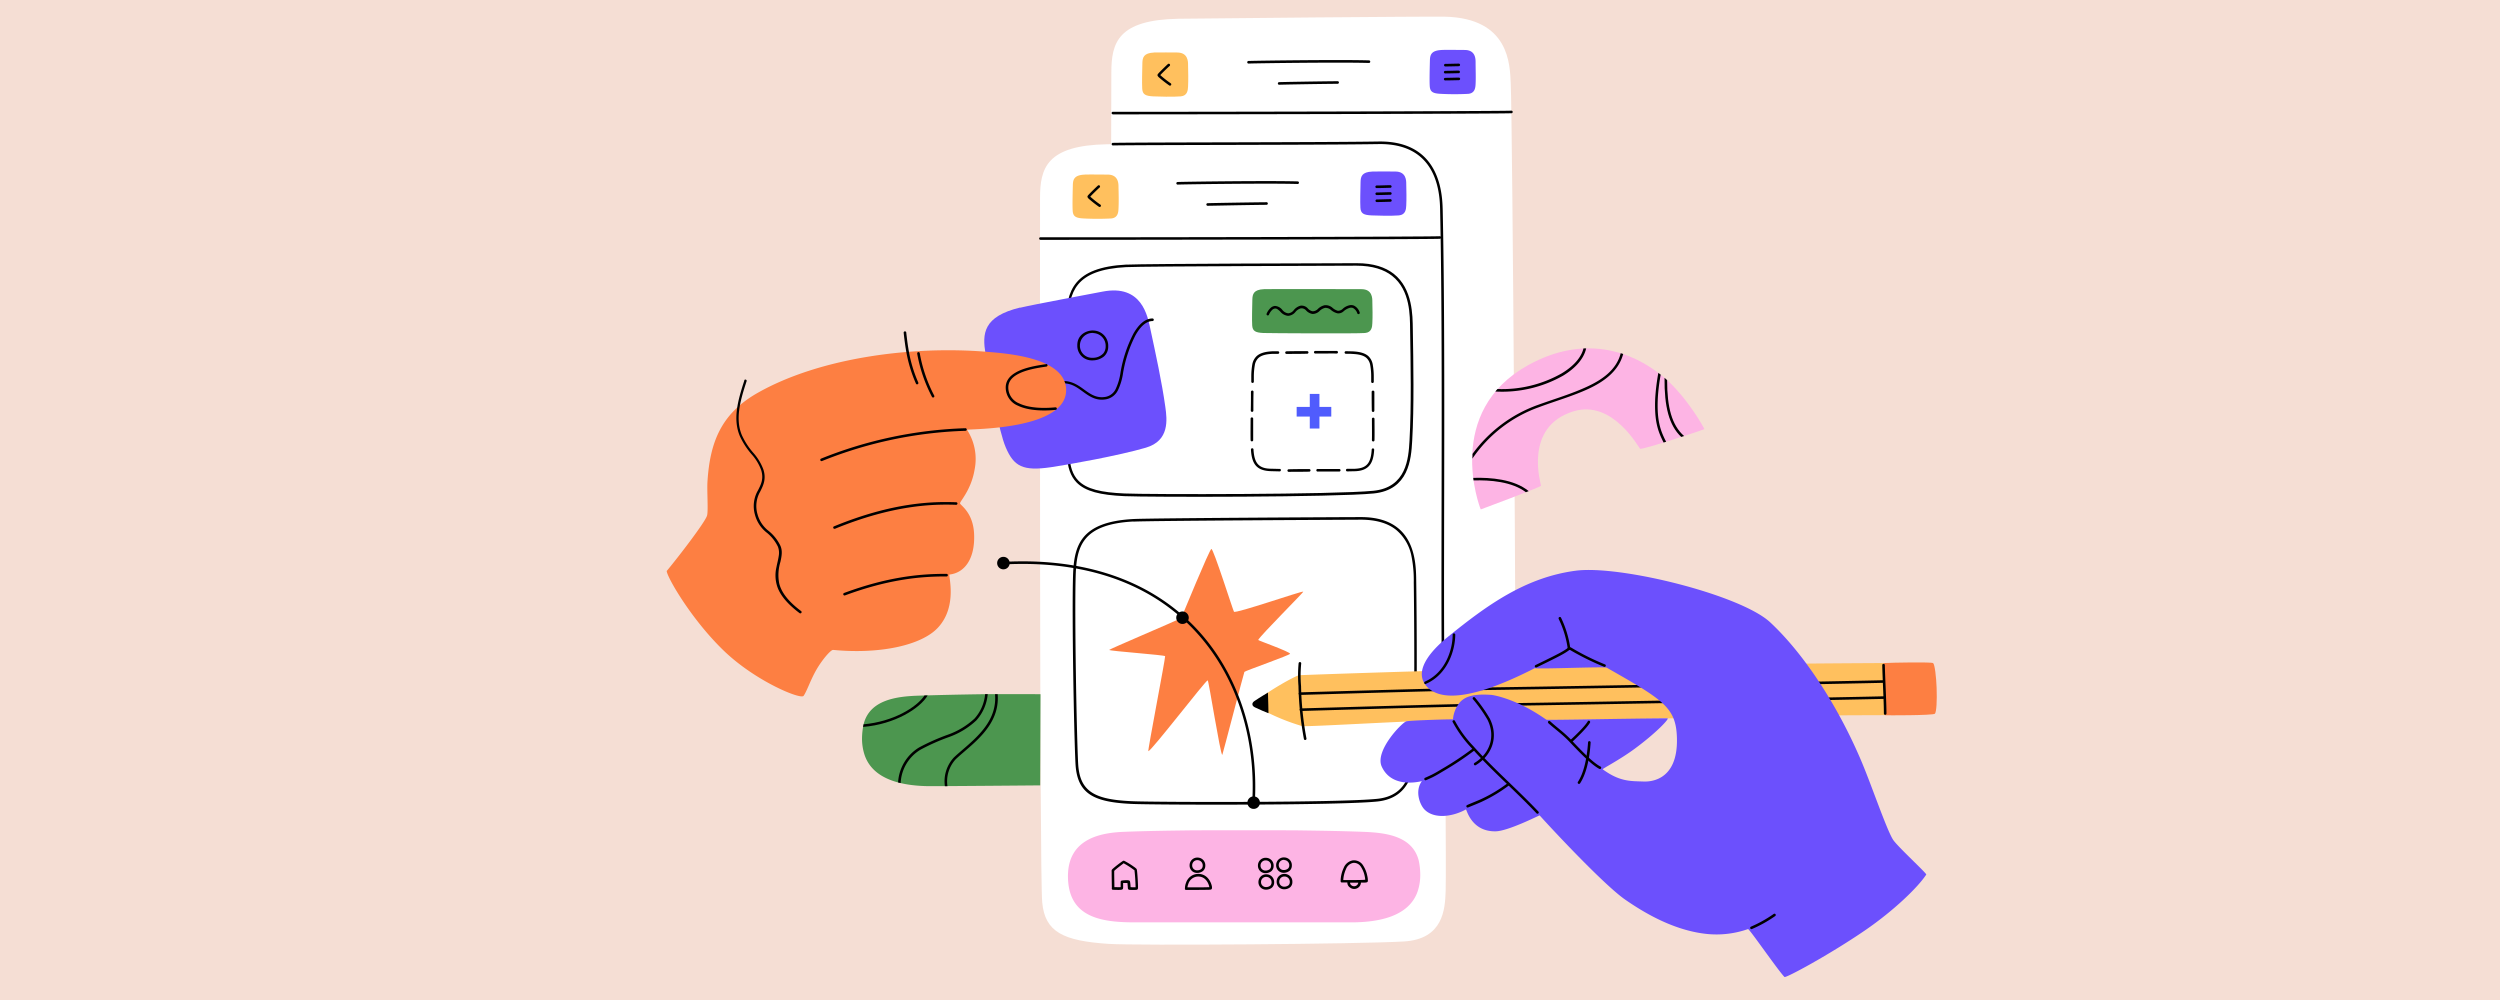 <svg id="Layer_5" data-name="Layer 5" xmlns="http://www.w3.org/2000/svg" viewBox="0 0 800 320"><rect x="0" y="0" width="800" height="320" fill="#333333" stroke="none"/><defs><style>.cls-1{fill:#f5ded4;}.cls-1,.cls-2,.cls-3,.cls-4,.cls-5,.cls-6,.cls-7,.cls-8,.cls-9{fill-rule:evenodd;}.cls-2{fill:#fff;}.cls-4{fill:#fd7f42;}.cls-5{fill:#ffc05e;}.cls-6{fill:#6c50fd;}.cls-7{fill:#4c964f;}.cls-8{fill:#fdb4e4;}.cls-9{fill:#505cfd;}.cls-10{fill:none;}</style></defs><polygon class="cls-1" points="800 0 0 0 0 320 800 320 800 0 800 0"/><path class="cls-2" d="M377.17,6c-19.55.34-21.52,7.74-21.54,17.2,0,13-.74,208.05.16,217.89.87,9.49,6.72,12.32,21.23,13.28,8.74.58,80.23.08,94.51-.77,12.65-.76,13.16-10.37,13.36-16.14.39-11.24-.9-199.61-1.46-210.89-.29-5.78-.32-20.76-21.07-21.23-5.32-.12-78.45.55-85.19.66Z"/><path class="cls-3" d="M356.18,35.77a.14.14,0,0,0-.09,0,.42.42,0,0,0-.38.45.46.46,0,0,0,.44.38l3.43,0c20,0,120.15-.16,124-.36a.42.42,0,1,0,0-.83c-3.84.2-104,.4-123.95.36l-3.4,0Z"/><path class="cls-2" d="M354.35,46.16c-19.54.33-21.52,7.73-21.54,17.19,0,13-.2,215.57.7,225.41.87,9.49,6.72,12.32,21.23,13.28,8.74.58,80.23.08,94.51-.77,12.65-.76,13.16-10.37,13.36-16.14s-.17-58.8-.66-111.26c-.48-51.09-1.06-101.58-1.34-107.15C460.33,61,460.3,46,439.55,45.5c-5.33-.12-78.46.54-85.2.66Z"/><path class="cls-3" d="M356.22,46.54c11.36-.19,67.15-.13,84.87-.43,5.73-.1,9.8,1.3,12.68,3.47,6.74,5.05,7,14.21,7.07,17.77.9,41.34.27,103.08.47,139.2a.42.42,0,0,0,.83,0c-.2-36.13.43-97.87-.47-139.22-.08-3.69-.41-13.17-7.4-18.42-3-2.25-7.23-3.73-13.2-3.63-17.72.3-73.51.24-84.86.43a.42.42,0,1,0,0,.83Z"/><path class="cls-3" d="M362.65,166.09c-8.52.45-13.25,2.6-15.9,5.81s-3.23,7.49-3.38,12.3c-.39,12.92.29,50.3.78,60.06.19,3.89,1.14,6.65,3,8.61,2.75,2.91,7.57,4.06,15.14,4.39s66.17.49,78.4-.77c11.11-1.14,11.89-10.92,12.24-16.81.65-11.21.43-42.07.27-53.29-.06-4.09.08-12.74-6-17.53-2.61-2.06-6.38-3.42-11.81-3.39-4.55,0-67,.31-72.75.62Zm.05.83c5.75-.31,68.16-.59,72.7-.62,5.2,0,8.8,1.24,11.3,3.21a14.53,14.53,0,0,1,5,8.63,39.39,39.39,0,0,1,.7,8.27c.16,11.2.38,42-.27,53.22-.33,5.59-.95,15-11.5,16-12.21,1.25-70.83,1.09-78.27.76-7.27-.31-11.93-1.33-14.58-4.13-1.75-1.83-2.6-4.44-2.78-8.08-.49-9.75-1.17-47.09-.78-60,.14-4.6.65-8.72,3.19-11.79s7.12-5.08,15.31-5.51Z"/><path class="cls-4" d="M378,197.76c.52-1.19,9-21.9,9.64-22.1s6.93,19.69,7.23,20.09c.51.69,21.77-6.71,22.17-6.42.21.15-13.77,14.07-14.42,15.46-.07.15,10.24,3.78,10.2,4.42,0,.42-14.43,5.48-14.61,5.79s-7,26.59-7.08,26.58c-.62-.12-4.33-23.73-4.66-23.87-.51-.2-18.12,22.75-19,22.66-.29,0,5.48-29.73,5.37-30.39-.07-.39-17.6-1.62-17.91-2-.13-.17,20.67-9,23.09-10.19Z"/><path class="cls-3" d="M360.52,84.66c-8.61.43-13.39,2.57-16.06,5.77s-3.26,7.5-3.39,12.3c-.37,12.93-.17,33.21.35,43,.2,3.89,1.17,6.66,3.05,8.62,2.8,2.91,7.67,4.07,15.32,4.42s67.42.37,79.78-.86c11.23-1.12,12-10.9,12.33-16.8.64-11.2.38-24.71.2-35.93-.07-4.1,0-12.75-6.1-17.56-2.65-2.06-6.45-3.43-11.95-3.4-4.59,0-67.71.16-73.53.46Zm0,.82c5.82-.29,68.9-.43,73.5-.46,5.25,0,8.9,1.26,11.43,3.24,5.92,4.62,5.71,13,5.78,16.91.18,11.21.44,24.69-.19,35.88-.32,5.59-.94,14.95-11.59,16-12.35,1.23-72.14,1.21-79.66.86-7.36-.33-12.07-1.36-14.76-4.16-1.77-1.85-2.63-4.45-2.83-8.09-.51-9.76-.71-30-.35-42.91.14-4.61.64-8.73,3.21-11.8s7.18-5.06,15.46-5.48Z"/><path class="cls-5" d="M347.05,55.88c-3.33.15-3.7,1.57-3.74,3.38-.06,2.48-.17,6.33-.05,8.2s1.09,2.33,3.56,2.45a85.06,85.06,0,0,0,8.76,0c2.16-.2,2.29-2,2.34-3.14.12-2.15.05-4.74,0-6.9,0-1.1,0-4-3.5-4-.91,0-6.22-.07-7.37,0Z"/><path class="cls-3" d="M348.88,62.94c.6-.68,2.55-2.56,3-2.94a.41.41,0,0,0-.55-.62c-.41.36-2.23,2.12-2.94,2.89a3.51,3.51,0,0,0-.33.4.39.39,0,0,0-.07.22.48.48,0,0,0,.07.3,1.89,1.89,0,0,0,.31.39,38.1,38.1,0,0,0,3.32,2.61.42.42,0,0,0,.49-.67,32,32,0,0,1-3.28-2.58Z"/><path class="cls-5" d="M369.31,16.81c-3.34.15-3.7,1.57-3.75,3.37-.06,2.49-.16,6.33-.05,8.21s1.1,2.33,3.57,2.45c1.49.07,6.32.21,8.76,0,2.16-.2,2.28-2,2.34-3.14.11-2.15.05-4.74,0-6.9,0-1.1,0-4-3.51-4-.9,0-6.21-.06-7.36,0Z"/><path class="cls-3" d="M371.28,24.05c.6-.68,2.55-2.57,3-2.94a.41.41,0,1,0-.54-.62c-.42.36-2.23,2.11-2.95,2.89a3.08,3.08,0,0,0-.32.4.39.39,0,0,0-.07.21.5.5,0,0,0,.06.3,2.11,2.11,0,0,0,.32.4,38.1,38.1,0,0,0,3.32,2.61.42.42,0,1,0,.48-.68,32.91,32.91,0,0,1-3.27-2.57Z"/><path class="cls-6" d="M461.32,16c-3.34.15-3.71,1.57-3.75,3.38-.06,2.48-.17,6.32-.05,8.2s1.09,2.33,3.56,2.45a85.06,85.06,0,0,0,8.76,0c2.16-.2,2.29-2,2.35-3.14.11-2.15,0-4.74,0-6.9,0-1.1,0-4-3.5-4-.91,0-6.22-.07-7.36,0Z"/><path class="cls-3" d="M462.45,21.27c1.13,0,3.23-.06,4.36-.08a.42.42,0,0,0,.41-.43.4.4,0,0,0-.42-.4c-1.13,0-3.22.08-4.35.08a.42.42,0,0,0,0,.83Z"/><path class="cls-3" d="M462.46,23.5c1.13,0,3.23-.06,4.36-.08a.42.42,0,0,0,0-.83c-1.13,0-3.22.09-4.35.08a.43.43,0,0,0-.42.42.41.41,0,0,0,.42.41Z"/><path class="cls-3" d="M462.47,25.74c1.13,0,3.23-.06,4.36-.08a.43.43,0,0,0,.41-.43.41.41,0,0,0-.42-.4c-1.13,0-3.22.08-4.35.08a.41.41,0,0,0-.42.41.42.42,0,0,0,.42.42Z"/><path class="cls-6" d="M439.13,54.9c-3.34.14-3.71,1.57-3.75,3.37-.06,2.48-.16,6.33-.05,8.21s1.09,2.33,3.57,2.45c1.48.07,6.31.21,8.75,0,2.16-.2,2.29-2,2.35-3.14.11-2.15.05-4.75,0-6.9,0-1.1,0-4-3.51-4-.91,0-6.21-.06-7.36,0Z"/><path class="cls-3" d="M440.54,60.19c1.13,0,3.23-.07,4.36-.1a.41.41,0,0,0,.41-.42.43.43,0,0,0-.43-.41c-1.12,0-3.22.1-4.34.1a.41.41,0,0,0-.42.41.42.42,0,0,0,.42.42Z"/><path class="cls-3" d="M440.55,62.42c1.14,0,3.24-.07,4.37-.09a.41.41,0,0,0,.4-.43.4.4,0,0,0-.42-.4c-1.13,0-3.22.1-4.35.09a.41.41,0,0,0-.41.42.41.41,0,0,0,.41.41Z"/><path class="cls-3" d="M440.57,64.66c1.13,0,3.23-.07,4.37-.1a.41.41,0,0,0,.4-.42.41.41,0,0,0-.42-.41c-1.13,0-3.22.1-4.35.1a.41.41,0,0,0-.41.41.41.41,0,0,0,.41.42Z"/><path class="cls-3" d="M376.88,59.07c2.4-.1,29.05-.47,38.43-.19a.42.42,0,0,0,0-.83c-9.39-.28-36.08.09-38.48.19a.42.42,0,0,0-.4.43.41.41,0,0,0,.43.4Z"/><path class="cls-3" d="M399.63,20.34c2.4-.1,29.05-.47,38.43-.19a.41.41,0,0,0,.42-.41.41.41,0,0,0-.4-.42c-9.39-.28-36.08.09-38.48.19a.42.42,0,1,0,0,.83Z"/><path class="cls-3" d="M386.54,65.85c1.12,0,11.4-.24,18.81-.31a.42.42,0,0,0,0-.83c-7.42.07-17.72.27-18.83.31a.42.42,0,1,0,0,.83Z"/><path class="cls-3" d="M409.3,27.12c1.11-.05,11.39-.24,18.8-.31a.42.42,0,0,0,0-.83c-7.42.07-17.71.26-18.83.31a.42.42,0,0,0,0,.83Z"/><path class="cls-7" d="M404.5,92.53c-3.34.14-3.71,1.56-3.75,3.37-.06,2.48-.16,6.33-.05,8.21s1.09,2.32,3.57,2.45c1.48.07,30.1.24,32.54,0,2.16-.19,2.29-2,2.34-3.14.12-2.15.05-4.74,0-6.89,0-1.1,0-4-3.5-4-.91,0-30-.09-31.15,0Z"/><path class="cls-3" d="M406.07,100.69a4.37,4.37,0,0,1,1.05-1.53,1.51,1.51,0,0,1,.91-.43,1.25,1.25,0,0,1,.81.26,6.13,6.13,0,0,1,.88.76,3.64,3.64,0,0,0,2.48,1.32,3.28,3.28,0,0,0,2.33-1.22,3.36,3.36,0,0,1,1.76-1.18,1.91,1.91,0,0,1,1.64.65,3.6,3.6,0,0,0,2.06,1.15,3.2,3.2,0,0,0,2.26-.94,3.69,3.69,0,0,1,1.73-1,2.54,2.54,0,0,1,1.89.63,5,5,0,0,0,2.14,1.11,2.46,2.46,0,0,0,1.84-.56,5,5,0,0,1,2.25-1.24,1.71,1.71,0,0,1,.86.09,3,3,0,0,1,1.38,1.72.41.41,0,1,0,.75-.34,3.68,3.68,0,0,0-1.81-2.14,2.44,2.44,0,0,0-1.27-.15,4.59,4.59,0,0,0-2.29,1.13,2.16,2.16,0,0,1-1.6.67,4.27,4.27,0,0,1-1.77-1,3.31,3.31,0,0,0-2.47-.78,4.45,4.45,0,0,0-2.15,1.18,2.37,2.37,0,0,1-1.68.76,2.72,2.72,0,0,1-1.57-.94,2.66,2.66,0,0,0-2.32-.85A4.1,4.1,0,0,0,414,99.26a2.48,2.48,0,0,1-1.75,1,2.8,2.8,0,0,1-1.9-1.09A3.27,3.27,0,0,0,408,97.9a2.29,2.29,0,0,0-1.41.64,5.14,5.14,0,0,0-1.27,1.83.41.41,0,1,0,.76.32Z"/><path class="cls-8" d="M380.52,265.72c3.57-.05,31.4-.05,35,0,6.95.1,13.89.2,20.83.47S452,267.43,454,275.41a21.82,21.82,0,0,1,.48,4.27,16.52,16.52,0,0,1-.85,5.61c-2.86,8.2-12.86,9.75-20.4,9.86-3,0-67.53,0-70.38,0-11.24,0-20.85-2-21.1-14.36-.25-12.8,11.16-14.34,18-14.61s13.89-.37,20.83-.46Z"/><path class="cls-3" d="M355.79,284.3v-.08c0-.68-.07-3.79-.06-5.08a4.65,4.65,0,0,1,0-.71,2.17,2.17,0,0,1,.45-.51,34.65,34.65,0,0,1,3.07-2.37.84.84,0,0,1,.21-.11.51.51,0,0,1,.25,0,23.7,23.7,0,0,1,3.1,1.9,5.13,5.13,0,0,1,.88.71.59.59,0,0,1,.09.22,4.67,4.67,0,0,1,.09.56c.15,1.36.33,4.52.29,5.32a1,1,0,0,1-.06.31.4.4,0,0,1-.19.21.93.93,0,0,1-.4.09,15.51,15.51,0,0,1-1.93,0,1.5,1.5,0,0,1-.35-.06.42.42,0,0,1-.12-.07.41.41,0,0,1-.13-.17,1.45,1.45,0,0,1-.07-.31c0-.34-.1-1.2-.13-1.58h-.16a12,12,0,0,0-1.22,0c0,.41,0,1.18,0,1.51a1.29,1.29,0,0,1-.06.32.56.56,0,0,1-.13.18,1.39,1.39,0,0,1-.56.16c-.66.07-2,0-2.39,0a.42.42,0,0,1-.32-.07.38.38,0,0,1-.17-.23.47.47,0,0,1,0-.17Zm3.87-8a26.26,26.26,0,0,1,2.72,1.72c.27.19.53.39.64.48s0,.26.06.43c.15,1.25.31,4,.3,5h-.14c-.45,0-1.09,0-1.46-.05,0-.4-.08-1.26-.14-1.6a.73.73,0,0,0-.11-.34.32.32,0,0,0-.17-.16,1.83,1.83,0,0,0-.68-.11,9.49,9.49,0,0,0-1.77.12.44.44,0,0,0-.3.42c0,.22,0,1.23,0,1.67-.48.05-1.41,0-2,0,0-1-.07-3.64-.06-4.8v-.4c.09-.09.31-.3.53-.48.79-.67,2.08-1.64,2.57-2Z"/><path class="cls-3" d="M379.16,284.36a.57.57,0,0,0,0,.13.4.4,0,0,0,.32.29,1,1,0,0,0,.27,0c.95,0,5.17,0,6.91-.05a4.61,4.61,0,0,0,.76-.06.42.42,0,0,0,.22-.09.47.47,0,0,0,.17-.27,2,2,0,0,0,0-.65c-.24-1.29-1.46-4.25-4.74-4a4.13,4.13,0,0,0-3.56,2.89,4.59,4.59,0,0,0-.32,1.76Zm7.82-.46-.35,0c-1.62.07-5.4.06-6.65.05a5.23,5.23,0,0,1,.28-1.08,3.33,3.33,0,0,1,2.85-2.36c2.77-.23,3.72,2.39,3.87,3.37Z"/><path class="cls-3" d="M383.35,274.43a2.46,2.46,0,0,0-2.68,2.45,2.36,2.36,0,0,0,2.48,2.45,2.9,2.9,0,0,0,1.82-.63,2.23,2.23,0,0,0,.73-1.67,2.47,2.47,0,0,0-2.35-2.6Zm-.07.82a1.68,1.68,0,0,1,1.59,1.76,1.4,1.4,0,0,1-.44,1.06,2.15,2.15,0,0,1-1.32.44,1.56,1.56,0,0,1-1.61-1.64,1.63,1.63,0,0,1,1.78-1.62Z"/><path class="cls-3" d="M405.22,274.5a2.45,2.45,0,0,0-2.68,2.45,2.37,2.37,0,0,0,2.48,2.46,3,3,0,0,0,1.82-.64,2.17,2.17,0,0,0,.72-1.67,2.47,2.47,0,0,0-2.34-2.6Zm-.07.83a1.67,1.67,0,0,1,1.59,1.76,1.4,1.4,0,0,1-.44,1.06,2.21,2.21,0,0,1-1.32.43,1.56,1.56,0,0,1-1.61-1.64,1.61,1.61,0,0,1,1.78-1.61Z"/><path class="cls-3" d="M405.39,279.78a2.47,2.47,0,0,0-2.69,2.45,2.38,2.38,0,0,0,2.48,2.46,2.93,2.93,0,0,0,1.83-.64,2.16,2.16,0,0,0,.72-1.67,2.48,2.48,0,0,0-2.34-2.6Zm-.08.83a1.68,1.68,0,0,1,1.59,1.76,1.4,1.4,0,0,1-.44,1.06,2.07,2.07,0,0,1-1.31.43,1.56,1.56,0,0,1-1.62-1.63,1.62,1.62,0,0,1,1.78-1.62Z"/><path class="cls-3" d="M411.05,274.38a2.45,2.45,0,0,0-2.68,2.45,2.37,2.37,0,0,0,2.48,2.46,3,3,0,0,0,1.82-.64,2.19,2.19,0,0,0,.72-1.67,2.47,2.47,0,0,0-2.34-2.6Zm-.07.83a1.67,1.67,0,0,1,1.59,1.76,1.37,1.37,0,0,1-.44,1,2.15,2.15,0,0,1-1.32.44,1.56,1.56,0,0,1-1.61-1.64,1.62,1.62,0,0,1,1.78-1.61Z"/><path class="cls-3" d="M411.22,279.66a2.46,2.46,0,0,0-2.69,2.45,2.38,2.38,0,0,0,2.49,2.46,3,3,0,0,0,1.82-.64,2.16,2.16,0,0,0,.72-1.67,2.48,2.48,0,0,0-2.34-2.6Zm-.07.83a1.67,1.67,0,0,1,1.58,1.76,1.37,1.37,0,0,1-.44,1.06,2.18,2.18,0,0,1-1.31.43,1.57,1.57,0,0,1-1.62-1.64,1.62,1.62,0,0,1,1.79-1.61Z"/><path class="cls-3" d="M437.53,280.28a9.3,9.3,0,0,0-1.32-3.31,3.41,3.41,0,0,0-3.31-1.65,3.88,3.88,0,0,0-2.92,2.41A10.15,10.15,0,0,0,429,282v.07a.42.42,0,0,0,.29.32,2.26,2.26,0,0,0,.31,0h1.55A1.85,1.85,0,0,0,432,284a2.17,2.17,0,0,0,3.51-1.56l1.05,0a3.93,3.93,0,0,0,.79-.09.46.46,0,0,0,.25-.15.53.53,0,0,0,.12-.34A6.51,6.51,0,0,0,437.53,280.28Zm-5.08,3a1,1,0,0,1-.43-.83l2.64,0A1.36,1.36,0,0,1,432.45,283.29Zm4.05-1.73c-1.62.09-5.42.08-6.65.06a9.76,9.76,0,0,1,.88-3.53,3.08,3.08,0,0,1,2.28-1.95,2.61,2.61,0,0,1,2.52,1.3,8.53,8.53,0,0,1,1.19,3,8.64,8.64,0,0,1,.15,1.07Z"/><path class="cls-3" d="M321.8,180.59c23.29-1.11,41,4.87,53.61,14.87,19,15,26.7,38.95,25.29,61.42a.42.42,0,0,0,.83.05c1.42-22.73-6.41-47-25.6-62.12-12.79-10.1-30.63-16.17-54.17-15.05a.41.41,0,0,0-.39.43.41.41,0,0,0,.43.4Z"/><path class="cls-3" d="M401.17,254.85a2,2,0,1,1-2,2,2,2,0,0,1,2-2Z"/><path class="cls-3" d="M378.4,195.67a2,2,0,1,1-2,2,2,2,0,0,1,2-2Z"/><path class="cls-3" d="M321.09,178.19a2,2,0,1,1-2,2,2,2,0,0,1,2-2Z"/><path class="cls-3" d="M409.55,150.06l-2.68-.07c-1.91,0-3.29-.39-4.22-1.33s-1.4-2.49-1.53-4.81a.41.41,0,1,0-.82,0c.14,2.6.71,4.29,1.76,5.35s2.62,1.53,4.79,1.58l2.68.07a.42.42,0,0,0,0-.83Z"/><path class="cls-3" d="M439.37,143.48a.41.41,0,0,0-.43.39c-.13,2.33-.59,3.86-1.53,4.81s-2.31,1.3-4.22,1.34l-2,0a.42.42,0,1,0,0,.83l2-.05c2.17,0,3.73-.51,4.79-1.58s1.62-2.76,1.76-5.35A.41.41,0,0,0,439.37,143.48Z"/><path class="cls-3" d="M400.81,122.54a.4.4,0,0,0,.42-.4c0-1,0-.68,0-1.56a21.79,21.79,0,0,1,.31-3.73,4,4,0,0,1,1.18-2.31c.89-.8,2.32-1.22,4.64-1.31l1.59,0a.41.41,0,0,0,.41-.42.43.43,0,0,0-.43-.41l-1.6,0c-2.59.11-4.17.63-5.17,1.53a4.85,4.85,0,0,0-1.44,2.76,23.3,23.3,0,0,0-.31,3.87c0,.88,0,.54,0,1.56A.4.4,0,0,0,400.81,122.54Z"/><path class="cls-3" d="M437.3,114.57a4.07,4.07,0,0,1,1.18,2.31,20.91,20.91,0,0,1,.3,3.73c0,.88,0,.54,0,1.56a.42.42,0,0,0,.43.4.41.41,0,0,0,.4-.42c0-1,0-.68,0-1.57a22.35,22.35,0,0,0-.32-3.87,4.81,4.81,0,0,0-1.43-2.76c-1-.89-2.58-1.42-5.17-1.52l-2-.05a.43.43,0,0,0-.42.41.41.41,0,0,0,.41.42c.92,0,1.61,0,2,.05C435,113.35,436.41,113.77,437.3,114.57Z"/><path class="cls-3" d="M400.66,131.8a.41.41,0,0,0,.42-.41c0-2.08,0-4,.05-6a.41.41,0,0,0-.4-.42.43.43,0,0,0-.43.41c0,2,0,3.9-.05,6A.42.42,0,0,0,400.66,131.8Z"/><path class="cls-3" d="M439.33,125a.4.4,0,0,0-.4.42c0,2,0,3.9.05,6a.41.41,0,1,0,.82,0c0-2.07,0-4,0-6A.42.42,0,0,0,439.33,125Z"/><path class="cls-3" d="M418.71,112.77a.42.42,0,0,0-.42-.41c-2.08,0-4.64,0-6.62.06a.42.42,0,0,0-.4.43.4.4,0,0,0,.42.4c2,0,4.53,0,6.61-.06A.41.41,0,0,0,418.71,112.77Z"/><path class="cls-3" d="M419,150.1c-2.07,0-4.63,0-6.61.07a.41.41,0,0,0-.41.42.43.43,0,0,0,.43.41c2-.05,4.53,0,6.6-.07a.42.42,0,0,0,0-.83Z"/><path class="cls-3" d="M400.62,141.24a.4.4,0,0,0,.4-.42c0-1.65,0-4.84,0-6.84a.42.42,0,0,0-.41-.42.41.41,0,0,0-.42.41c0,2-.05,5.21,0,6.86A.41.41,0,0,0,400.62,141.24Z"/><path class="cls-3" d="M439.84,134a.42.42,0,0,0-.83,0c0,2,.05,5.2,0,6.85a.42.42,0,0,0,.41.42.41.41,0,0,0,.42-.41C439.89,139.21,439.85,136,439.84,134Z"/><path class="cls-3" d="M427.73,113.13a.41.41,0,0,0,.42-.41.42.42,0,0,0-.41-.42c-1.65,0-4.84,0-6.86,0a.42.42,0,0,0-.41.42.41.41,0,0,0,.42.41C422.89,113.14,426.08,113.1,427.73,113.13Z"/><path class="cls-3" d="M428.58,150.07c-1.66,0-4.85,0-6.87,0a.42.42,0,1,0,0,.83c2,0,5.19,0,6.84,0a.41.41,0,0,0,.42-.41A.41.41,0,0,0,428.58,150.07Z"/><polygon class="cls-9" points="422.22 130.21 422.22 126.05 419.13 126.05 419.13 130.21 414.93 130.21 414.93 133.3 419.13 133.3 419.13 137.13 422.22 137.13 422.22 133.3 426.01 133.3 426.01 130.21 422.22 130.21 422.22 130.21"/><path class="cls-3" d="M333,75.92h-.1a.42.42,0,0,0-.37.45.43.43,0,0,0,.43.38c.23,0,1.43,0,3.45,0,20.06,0,120.53-.13,124.37-.34a.41.41,0,1,0-.05-.82c-3.83.2-104.26.38-124.32.33-2,0-3.19,0-3.41,0Z"/><path class="cls-6" d="M326.44,98.41c-11.84,2.88-12.17,8.3-11.06,14.89,1.51,9,4.16,24.49,6.45,29.84,2.62,6.15,5.53,7.67,14.46,6.37,5.38-.78,21.84-3.73,30.41-6.26,7.6-2.24,6.77-9,6.21-13-1.09-7.88-3.13-17.24-4.8-25-.86-4-2.65-14.41-15.31-11.93-3.25.64-22.29,4.16-26.36,5.15Z"/><path class="cls-3" d="M340.37,122.68c2.74,0,4.6,1.53,6.5,2.89,2.05,1.48,4.13,2.78,7.2,2.18a5.31,5.31,0,0,0,3.73-3,18.88,18.88,0,0,0,1.59-5.45,41.33,41.33,0,0,1,4-12.08c1.43-2.51,3.2-4.44,5.41-4.48a.42.42,0,0,0,.41-.42.41.41,0,0,0-.42-.41c-2.47,0-4.53,2.1-6.12,4.9a42.34,42.34,0,0,0-4.1,12.35,18.36,18.36,0,0,1-1.5,5.21,4.53,4.53,0,0,1-3.16,2.6c-2.8.55-4.69-.68-6.56-2-2-1.46-4-3-7-3.05a.42.42,0,1,0,0,.83Z"/><path class="cls-4" d="M213.36,182.66c-.24,1.43,7.62,15.33,18.3,25.61,10.1,9.71,24.59,15.68,25.49,14.4,1.05-1.47,2.23-5.15,4.14-8.43s4.59-6.34,5.31-6.27c14.82,1.43,28.25-1.41,33.54-7.12,6.44-6.93,3.22-17,3.7-17,4.79-.52,8.23-5,7.87-13-.32-7.08-4.57-9.23-4.5-9.81.07-.74,3.58-4.35,4.65-10.71a17.15,17.15,0,0,0-2.41-12.79c-.22-.35,33,.38,31.67-13.47-.92-9.56-18.26-10.92-25.3-11.49-24.16-2-53.65,1.92-73.44,13.18-11.6,6.6-15.23,15.74-16,28.54-.17,2.93.31,9.37-.14,10.74-.73,2.25-9.43,13.53-12.9,17.69Z"/><path class="cls-3" d="M289.17,106.48l.15,1.35c.16,1.31.33,2.62.55,3.92a44.59,44.59,0,0,0,3.23,11,.4.4,0,0,0,.54.21.41.41,0,0,0,.21-.55,43.44,43.44,0,0,1-3.16-10.83c-.22-1.29-.39-2.59-.54-3.89-.06-.44-.11-.88-.15-1.33a.42.42,0,0,0-.83.08Z"/><path class="cls-3" d="M293.51,113.21A47.71,47.71,0,0,0,298.23,127a.41.41,0,0,0,.57.15.42.42,0,0,0,.15-.56A46.8,46.8,0,0,1,294.32,113a.41.41,0,1,0-.81.17Z"/><path class="cls-3" d="M238.22,121.67c-2.21,6.69-3.7,12.52-1.5,17.81a24.22,24.22,0,0,0,3.76,5.85,15.55,15.55,0,0,1,3.1,5.11c.86,2.81-.06,4.56-1,6.43a10,10,0,0,0-1,7.82,10.8,10.8,0,0,0,3.58,5.6,12.94,12.94,0,0,1,3.77,4.65,5.51,5.51,0,0,1,.26,3c-.16,1.11-.49,2.29-.73,3.56a11.47,11.47,0,0,0,.4,6.59c.93,2.41,3,5.1,7,8.11a.41.41,0,1,0,.49-.66c-4.47-3.36-6.38-6.27-7-8.86a14.11,14.11,0,0,1,.38-6.86c.42-1.88.72-3.58,0-5.18a13.71,13.71,0,0,0-4-4.93,10.06,10.06,0,0,1-3.34-5.2,9.29,9.29,0,0,1,.9-7.25c1-2,1.95-4,1-7a16.81,16.81,0,0,0-3.25-5.38,23.41,23.41,0,0,1-3.65-5.65c-2.12-5.12-.61-10.76,1.52-17.23a.4.4,0,0,0-.26-.52.41.41,0,0,0-.52.26Z"/><path class="cls-3" d="M263,147.55a133.93,133.93,0,0,1,45.95-9.69.41.41,0,0,0,.41-.42.43.43,0,0,0-.42-.41,134.66,134.66,0,0,0-46.25,9.75.42.42,0,0,0,.31.77Z"/><path class="cls-3" d="M267.23,169.19c18.59-7.61,31.35-7.92,38.75-7.65a.41.41,0,1,0,0-.82c-7.47-.28-20.34,0-39.09,7.71a.4.4,0,0,0-.23.54.41.41,0,0,0,.54.22Z"/><path class="cls-3" d="M270.4,190.53c13.49-5,23.83-6.12,32.43-6.06a.42.42,0,1,0,0-.83c-8.68-.06-19.1,1.06-32.72,6.11a.42.42,0,0,0-.24.54.41.41,0,0,0,.53.24Z"/><path class="cls-3" d="M334.74,116.53c-2.87.41-7,1.07-9.72,2.68-2,1.14-3.27,2.75-3.19,5a6.28,6.28,0,0,0,3.93,5.62c3.28,1.58,8.1,1.73,12.05,1.33a.4.4,0,0,0,.37-.45.41.41,0,0,0-.45-.37c-3.81.38-8.45.26-11.61-1.26a5.46,5.46,0,0,1-3.46-4.9c-.07-2,1.1-3.32,2.77-4.29,2.69-1.57,6.64-2.18,9.42-2.58a.4.4,0,0,0,.35-.47.41.41,0,0,0-.46-.35Z"/><path class="cls-3" d="M350,105.77c-1.82-.17-5.31,1-5.26,4.76a4.65,4.65,0,0,0,4.87,4.79,5.82,5.82,0,0,0,3.63-1.23,4.17,4.17,0,0,0,1.39-3.23,4.87,4.87,0,0,0-4.63-5.09Zm-.07.82a4.09,4.09,0,0,1,3.88,4.26,3.51,3.51,0,0,1-.73,2.21,4.51,4.51,0,0,1-3.5,1.43,3.84,3.84,0,0,1-4-4,4,4,0,0,1,4.36-3.93Z"/><path class="cls-5" d="M405.29,227.87c-1.2-.63-2-4.62.08-6,4-2.74,9.63-5.77,10.39-5.8,6.51-.29,56.53-2,103.2-2.89,43.37-.86,83.85-1,83.85-1,.22,5.29.82,15,.52,16.67,0,0-35.86.08-48.38.48-30.15.94-59.87,1.2-90,1.12-11.43,0-44.22,2.08-48.21,1.92a67.73,67.73,0,0,1-11.44-4.52Z"/><path class="cls-4" d="M602.78,212.19c.12,2.9.47,16.65.5,16.69s15.41.09,15.9-.5.69-4.16.54-8.28c-.13-3.43-.59-7.55-1.14-7.92s-12.73-.16-15.8,0Z"/><path class="cls-3" d="M416,222.38c13.32-.38,47.92-1.41,61.25-1.59,31.38-.44,119.75-2.11,125.41-2.29a.41.41,0,0,0,.4-.42.43.43,0,0,0-.43-.41c-5.66.18-94,1.85-125.4,2.29-13.33.19-47.93,1.21-61.25,1.59a.41.41,0,0,0-.4.43.4.4,0,0,0,.42.4Z"/><path class="cls-3" d="M416.31,227.52c13.32-.39,47.92-1.41,61.24-1.59,31.39-.44,119.76-2.12,125.42-2.29a.41.41,0,0,0,.4-.43.43.43,0,0,0-.43-.4c-5.66.18-94,1.85-125.4,2.29-13.33.18-47.93,1.21-61.25,1.59a.41.41,0,0,0-.4.43.4.4,0,0,0,.42.4Z"/><path class="cls-6" d="M491.05,213.79c.74.42,22.39-.53,23.09-.14C532.31,224,536.31,226.38,536.61,236c.48,14.73-9.71,14.12-10.8,14.08-4.12-.14-7.51.06-12.94-3.9-.22-.16,5.1-2.84,10-6.41,7.2-5.28,11.49-9.91,10.72-9.91-12.82.06-38.5.63-38.77.44-9.59-6.76-17-7.9-17.66-7.94-5.17-.35-8.11.31-10,2.38a9.92,9.92,0,0,0-2.21,5.46c-.89-.07-14,.33-14.93.63-1.51.49-10.15,9.47-7.87,14.47,3.4,7.45,12.92,4.57,12.85,4.67-2.34,3.14-.66,7.58.89,9.12,3.07,3.07,8.93,2.29,13.21-.07.22-.11,1.66,7.2,9.58,7,4-.1,13.95-5.16,14-5.1,3.31,3.71,20.44,22.13,27.35,26.94,7.74,5.38,16.69,10,26.11,11a30.36,30.36,0,0,0,13.23-1.56c.4-.14,9.7,13.38,11.67,15.33.41.41,14.46-7.16,25.89-15,9.11-6.26,16.83-13.71,19.47-17.77.22-.35-9.35-9.1-10.66-11.21-2.1-3.4-6.72-17-9.86-24.5-7-16.75-17.78-34.15-29.41-45-9.48-8.82-48.12-18.4-62.26-16.52-16.15,2.14-28.44,11.09-40.81,21.1-3.85,3.12-11.79,10.45-6.85,15.92,6.76,7.5,25.35-1.14,34.57-5.83Z"/><path class="cls-3" d="M456.33,218.82c7-3.06,9.35-10.89,9.35-15.72a.41.41,0,0,0-.42-.41.41.41,0,0,0-.41.41c0,4.59-2.18,12.06-8.85,15a.43.43,0,0,0-.22.55.41.41,0,0,0,.55.21Z"/><path class="cls-3" d="M471.34,223.74a45.1,45.1,0,0,1,4.66,6.59c2.67,5.35.74,10.82-4.17,13.81a.42.42,0,0,0-.13.57.4.4,0,0,0,.56.14c5.29-3.23,7.36-9.12,4.48-14.89a46.19,46.19,0,0,0-4.75-6.73.41.41,0,0,0-.65.51Z"/><path class="cls-3" d="M464.88,231.1a37.81,37.81,0,0,0,6,8.25c6.54,7.35,14.06,13.77,20.81,20.92a.41.41,0,1,0,.6-.57c-6.74-7.14-14.26-13.56-20.79-20.9a36.47,36.47,0,0,1-5.89-8.07.42.42,0,1,0-.75.37Z"/><path class="cls-3" d="M469.81,258.38c1-.42,3.77-1.51,4.72-2a47,47,0,0,0,8.43-5.12.42.42,0,0,0-.53-.64,45.49,45.49,0,0,1-8.27,5c-.94.46-3.72,1.54-4.68,2a.42.42,0,0,0-.22.55.42.42,0,0,0,.55.21Z"/><path class="cls-3" d="M456.07,248.88a.42.42,0,0,0-.3.43.4.4,0,0,0,.12.26.44.44,0,0,0,.29.13.75.75,0,0,0,.21-.06c.31-.12,1.83-.82,2-.9,1.23-.61,2.41-1.34,3.6-2.05a96.73,96.73,0,0,0,9.87-6.58.41.41,0,1,0-.51-.65,97.33,97.33,0,0,1-9.79,6.52c-1.17.7-2.33,1.41-3.54,2-.15.07-1.63.76-1.92.88Zm.41.11v0h0Zm0,0h0Z"/><path class="cls-3" d="M508.18,237.54c-.41,5.76-1.51,10-3.25,12.67a.43.43,0,0,0,.12.58.42.42,0,0,0,.57-.12c1.8-2.72,3-7.13,3.38-13.07a.41.41,0,0,0-.82-.06Z"/><path class="cls-3" d="M495.49,231.44c2.24,2,4.39,3.46,6.73,5.93,3.2,3.38,7,7.33,9.61,8.7a.42.42,0,0,0,.38-.74c-2.58-1.34-6.26-5.22-9.39-8.53-2.35-2.48-4.52-3.92-6.77-6a.4.4,0,0,0-.58,0,.41.41,0,0,0,0,.59Z"/><path class="cls-3" d="M503.21,237.31c1.44-1.35,4.67-4.45,5.59-6.07a.41.41,0,0,0-.16-.56.4.4,0,0,0-.56.15c-.89,1.57-4,4.56-5.44,5.87a.42.42,0,0,0,.57.61Z"/><path class="cls-3" d="M502.29,207.92a85.09,85.09,0,0,0,11,5.45.41.41,0,1,0,.31-.76,76.16,76.16,0,0,1-10.71-5.32,2.21,2.21,0,0,0-.58-.23.49.49,0,0,0-.39.1c-1.48,1.17-2.79,1.89-10.56,5.66a.41.41,0,1,0,.36.74c7.64-3.7,9.13-4.52,10.57-5.64Z"/><path class="cls-3" d="M498.75,198a31.4,31.4,0,0,1,2.92,9.57.42.42,0,1,0,.83-.09,32.88,32.88,0,0,0-3-9.88.42.42,0,0,0-.73.4Z"/><path class="cls-3" d="M567.6,292.45a40.19,40.19,0,0,1-7.3,4.08.41.41,0,0,0-.21.54.41.41,0,0,0,.54.22,41,41,0,0,0,7.43-4.15.42.42,0,0,0,.12-.57.43.43,0,0,0-.58-.12Z"/><path class="cls-3" d="M415.56,212.21a42.1,42.1,0,0,0-.05,7.34,103.4,103.4,0,0,0,1.74,16.93.41.41,0,0,0,.49.32.42.42,0,0,0,.33-.48,101.7,101.7,0,0,1-1.73-16.79,39.69,39.69,0,0,1,.05-7.21.41.41,0,0,0-.36-.46.42.42,0,0,0-.47.35Z"/><path class="cls-3" d="M602.32,212.86c.06,3.61.52,11.85.52,15.47a.41.41,0,0,0,.41.41.41.41,0,0,0,.42-.41c0-3.62-.46-11.87-.52-15.49a.43.43,0,0,0-.42-.41.42.42,0,0,0-.41.43Z"/><path class="cls-3" d="M405.74,221.63s-2.6,1.52-4.19,2.62c-.28.2-.82.49-.78,1.14s.69.89.88,1c1.35.64,3.39,1.53,4.26,1.84,0,0-.09-5.14-.17-6.58Z"/><path class="cls-10" d="M319.12,222.12c.42,5.14-1.68,9.16-4.51,12.49s-6.48,6-8.94,8.37a10.47,10.47,0,0,0-2.6,8.57c10.31-.06,29.67-.23,29.67-.23l.1-29.19S324.81,222.11,319.12,222.12Z"/><path class="cls-7" d="M332.86,251.32s-32.76.29-35.75.25c-7.55-.11-17.54-1.66-20.4-9.86a16.74,16.74,0,0,1-.86-5.61,22.62,22.62,0,0,1,.49-4.27c1.91-8,10.82-9,17.64-9.22s13.89-.37,20.83-.47c4.06-.06,18.15,0,18.15,0l-.1,29.19Z"/><path d="M296.86,222.54s0,0,0,0l-1,0c-2.61,3.89-10.1,8.39-19.52,9.24v.05c-.06.26-.12.53-.16.79C286.39,231.77,294.42,226.68,296.86,222.54Z"/><path d="M294.53,239.92a66.09,66.09,0,0,1,9.18-4.08,25.12,25.12,0,0,0,8.71-5.3,14.43,14.43,0,0,0,3.65-8.41h-.83a13.46,13.46,0,0,1-3.4,7.82,24.58,24.58,0,0,1-8.45,5.12,68.18,68.18,0,0,0-9.29,4.12,14,14,0,0,0-6.71,11.19l.83.2A13.1,13.1,0,0,1,294.53,239.92Z"/><path d="M305.79,243c2.46-2.37,6.07-5,8.94-8.37s4.93-7.35,4.52-12.49h-.84c.42,4.92-1.6,8.77-4.31,11.95-2.85,3.34-6.44,6-8.88,8.32a11.25,11.25,0,0,0-2.86,9.17h.83A10.47,10.47,0,0,1,305.79,243Z"/><path class="cls-8" d="M493.12,155.46c-.33.48-19.27,7.57-19.28,7.56-.46-1-11.86-31.36,15.31-46.25,17.87-9.8,33.12-4.5,43.14,3.84,7.51,6.24,13.22,16.66,13.11,16.72-.57.3-19.44,6.54-20.56,6.29-.31-.07-8.63-15.88-21.31-12-16.32,5-10.28,23.62-10.41,23.82Z"/><path d="M471.44,152.92c0,.28.07.55.11.82,5.18-.17,12.25.36,16.74,3.77l.89-.35C484.54,153.35,477,152.73,471.44,152.92Z"/><path d="M530.5,127.43a60.45,60.45,0,0,1,.92-7.53c-.24-.2-.49-.39-.75-.58a68.91,68.91,0,0,0-1,8.07c-.33,7.29.82,10.57,2.69,14.22l.8-.25C531.31,137.76,530.17,134.59,530.5,127.43Z"/><path d="M533.48,121.64l-.83-.73c-.09,9.2,1.43,15.23,5.35,18.91l.91-.29C535,136.1,533.47,130.39,533.48,121.64Z"/><path d="M492.42,130.32c5.32-2,10.81-3.53,16-5.94,4.39-2.06,9.48-5.34,11-11.11l-.79-.25c-1.39,5.53-6.32,8.63-10.52,10.6-5.13,2.41-10.59,4-15.9,5.92a44.44,44.44,0,0,0-21,15.7c0,.52,0,1-.05,1.53A43.41,43.41,0,0,1,492.42,130.32Z"/><path d="M500.18,120.22c3.87-2.34,6.64-5.35,7.39-8.73l-.85,0c-.78,3.1-3.4,5.83-7,8a38.73,38.73,0,0,1-20.53,5c-.24.27-.47.53-.69.8A39.6,39.6,0,0,0,500.18,120.22Z"/></svg>